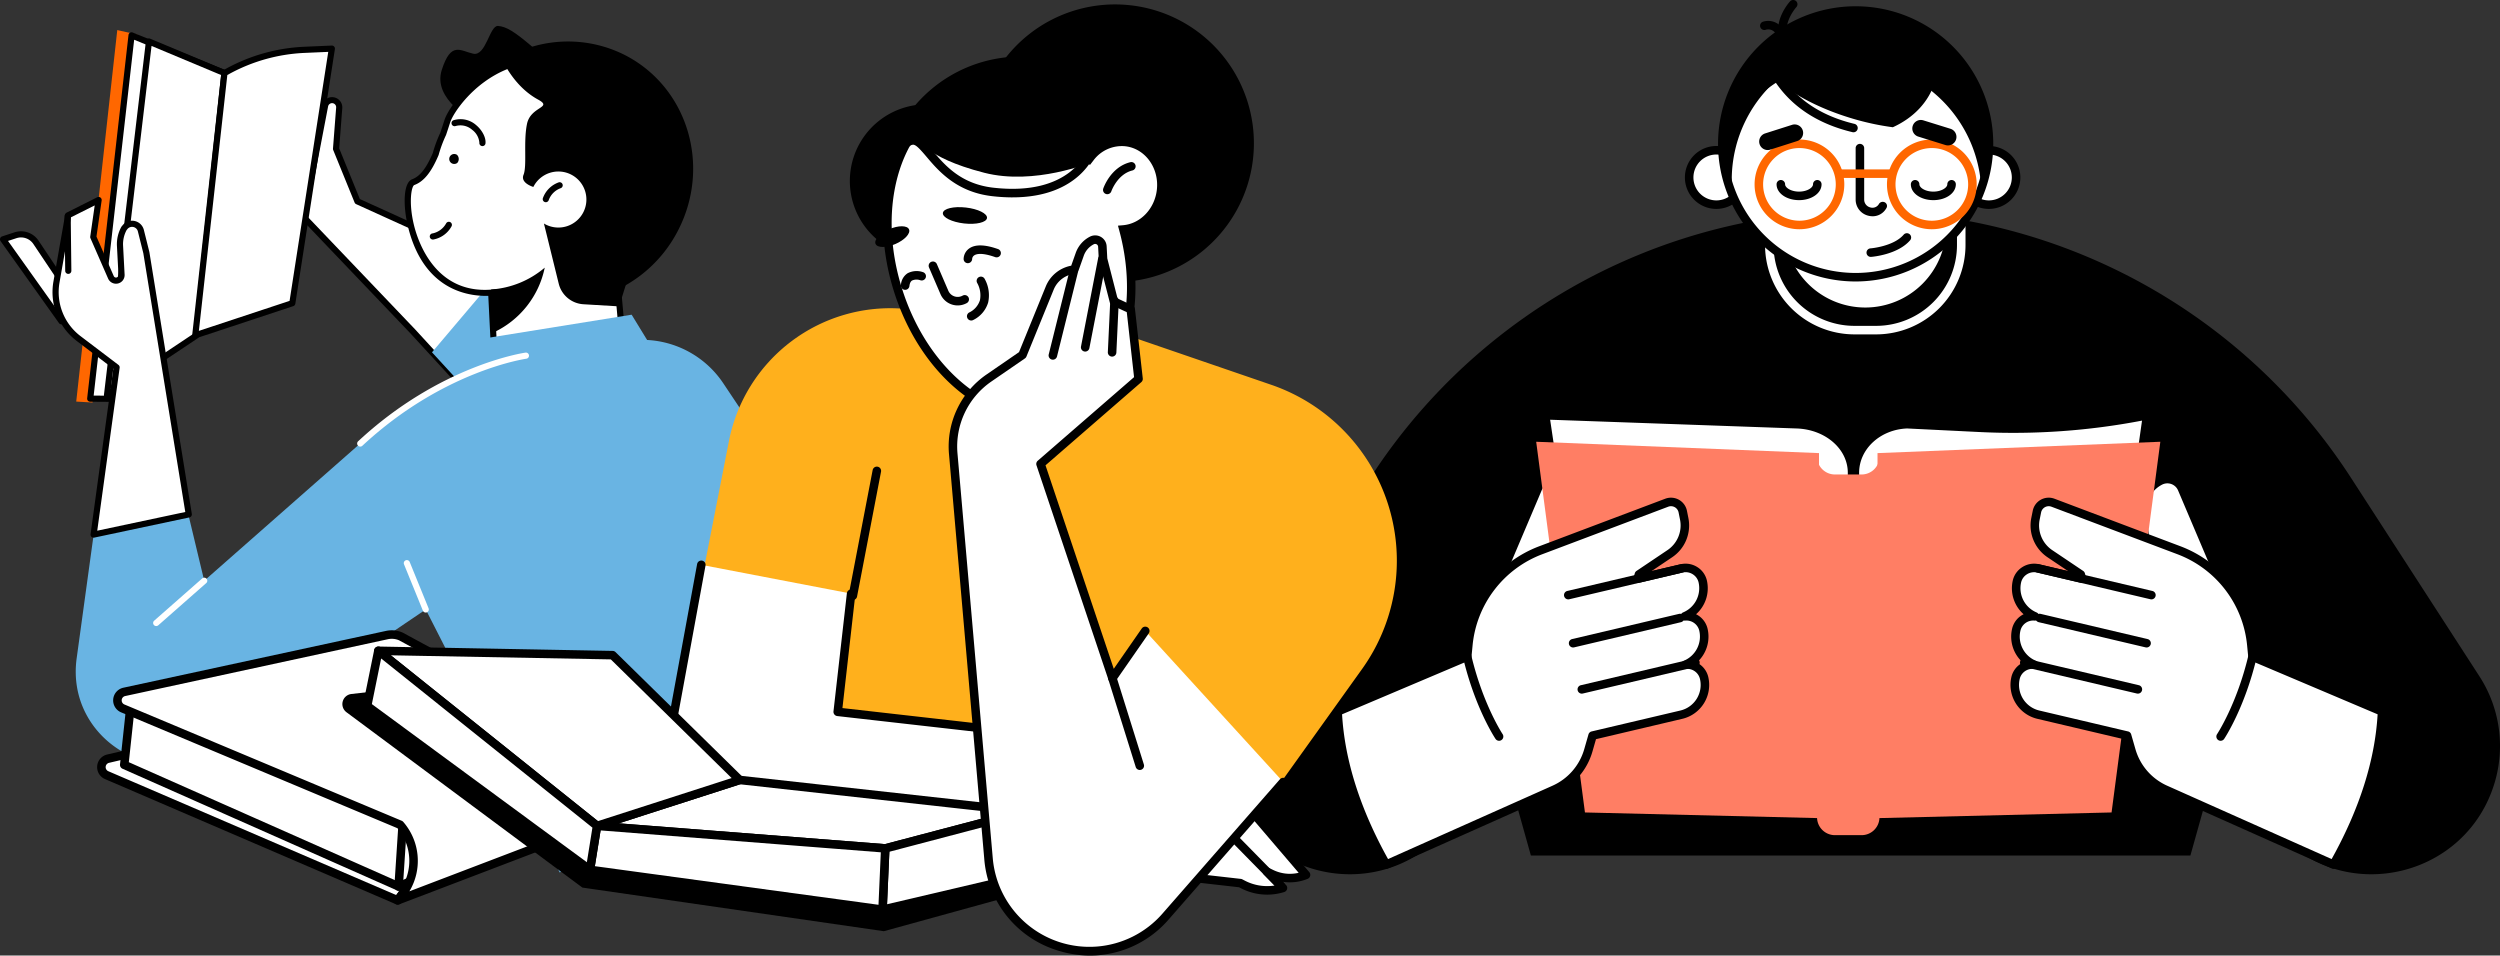 <svg id="Group_95823" data-name="Group 95823" xmlns="http://www.w3.org/2000/svg" xmlns:xlink="http://www.w3.org/1999/xlink" width="732.564" height="280" viewBox="0 0 732.564 280">
  <rect x="0" y="0" width="732.564" height="280" fill="#333333" stroke="none"/>
  <defs>
    <clipPath id="clip-path">
      <rect id="Rectangle_31399" data-name="Rectangle 31399" width="732.564" height="280" fill="none"/>
    </clipPath>
  </defs>
  <g id="Group_95822" data-name="Group 95822" clip-path="url(#clip-path)">
    <path id="Path_86147" data-name="Path 86147" d="M182.138,117.287l-31.978-33.5L156.4,51.192a2.1,2.1,0,0,1,4.149.555l-.925,12.024,6.269,15.386L243.7,114.5l-34.236,32.562Z" transform="translate(-61.154 -20.155)" fill="#fff"/>
    <path id="Path_86148" data-name="Path 86148" d="M208.848,147.343h-.03a.9.9,0,0,1-.634-.292L180.86,117.283l-31.971-33.5a.9.9,0,0,1-.233-.792L154.9,50.4a3,3,0,0,1,5.933.794l-.908,11.812,6.054,14.857,77.479,35.194a.9.9,0,0,1,.249,1.475L209.47,147.095a.907.907,0,0,1-.622.248M150.515,82.877l31.657,33.167.012.013,26.708,29.1,32.6-31.008L164.9,79.357a.9.9,0,0,1-.462-.481L158.172,63.49a.9.9,0,0,1-.064-.409l.926-12.024a1.194,1.194,0,0,0-2.364-.317Z" transform="translate(-60.535 -19.535)"/>
    <path id="Path_86149" data-name="Path 86149" d="M269.521,148.248l-34.98-15.889-20.984,24.778,21.728,23.673Z" transform="translate(-86.973 -53.904)" fill="#69b4e3"/>
    <path id="Path_86150" data-name="Path 86150" d="M283.521,178.085l-39.689-14.558-1.954-39.467,36.639-1.814Z" transform="translate(-98.507 -49.786)" fill="#fff"/>
    <path id="Path_86151" data-name="Path 86151" d="M282.9,178.367a.906.906,0,0,1-.311-.055L242.9,163.755a.9.9,0,0,1-.591-.8l-1.955-39.467a.9.9,0,0,1,.856-.945l36.64-1.814a.9.9,0,0,1,.944.82l5,55.839a.9.9,0,0,1-.9.983m-38.818-16.1,37.792,13.862-4.8-53.558L242.2,124.3Z" transform="translate(-97.886 -49.166)"/>
    <path id="Path_86152" data-name="Path 86152" d="M253.077,29.065S235.9,44.091,231.281,42.4,215.394,34.191,218.1,25.72s5.434-5.609,9.2-4.77,4.808-8.3,7.277-8.132,4.921,1.795,9.386,5.546,9.113,10.7,9.113,10.7" transform="translate(-88.653 -5.219)"/>
    <path id="Path_86153" data-name="Path 86153" d="M253.471,99a35.949,35.949,0,0,0,20.15-17.634,35.218,35.218,0,0,0-14.372-47.257c-27.37-14.844-44.313,7.777-46.094,13.28-.417,1.29-.823,2.537-1.228,3.741a36.573,36.573,0,0,0-2.192,5.922c-1.758,4.144-3.741,7.137-6.568,8.189-4.329,1.611-1.06,35.419,24.2,32.256Z" transform="translate(-82.087 -11.867)" fill="#fff"/>
    <path id="Path_86154" data-name="Path 86154" d="M252.85,99.268a.9.9,0,0,1-.3-1.753A34.963,34.963,0,0,0,272.2,80.321a34.221,34.221,0,0,0-14-46.053c-9.867-5.352-19.291-6.3-28-2.816-10.182,4.073-15.957,12.972-16.8,15.581-.417,1.293-.825,2.543-1.231,3.751a36.726,36.726,0,0,0-2.178,5.872c-2.145,5.078-4.329,7.756-7.123,8.8-.835.309-1.736,5.085-.093,11.786,1.213,4.943,6.527,20.895,23.869,18.729a.913.913,0,0,1,1.006.783.9.9,0,0,1-.783,1.006c-4.764.6-20.7.908-25.845-20.089-1.485-6.061-1.436-12.921,1.217-13.908,2.289-.852,4.156-3.226,6.051-7.7a36.616,36.616,0,0,1,2.207-5.954c.365-1.1.77-2.347,1.186-3.634,1.239-3.83,7.747-12.661,17.848-16.7,9.233-3.693,19.171-2.715,29.534,2.905A36.015,36.015,0,0,1,273.8,81.143a36.767,36.767,0,0,1-20.656,18.075.9.9,0,0,1-.3.05" transform="translate(-81.465 -11.235)"/>
    <path id="Path_86155" data-name="Path 86155" d="M285.085,24.5a36.891,36.891,0,0,0-34.777.747,39.008,39.008,0,0,1,9.8,3.45c21.425,10.995,28.762,39.455,16.387,63.569-.687,1.34-1.427,2.631-2.2,3.885a38.858,38.858,0,0,0,26.388-20.386C310.382,56.849,303.4,33.9,285.085,24.5" transform="translate(-101.94 -8.349)"/>
    <path id="Path_86156" data-name="Path 86156" d="M254.672,45.742c1.088-5.21,7.738-4.681,3.23-7.138-8.525-4.648-11.749-14.616-11.749-14.616,20.523-6.13,42.749,24.179,42.749,24.179l-4.22,41.384-3.022,9.658-10.454-.62a7.936,7.936,0,0,1-7.235-6.025l-4.342-17.639c.161.1.319.2.489.283a8.211,8.211,0,1,0-3.556-11.054c-.012.023-.02.045-.031.068-1.126-.378-3.712-1.493-2.874-3.569,1.06-2.629-.071-9.7,1.017-14.908" transform="translate(-100.248 -9.436)"/>
    <path id="Path_86157" data-name="Path 86157" d="M213.463,114.846a.9.9,0,0,1-.121-1.8,5.9,5.9,0,0,0,3.948-2.916.9.9,0,0,1,1.6.827,7.647,7.647,0,0,1-5.307,3.876.87.87,0,0,1-.124.008" transform="translate(-86.568 -44.655)"/>
    <path id="Path_86158" data-name="Path 86158" d="M269.2,95.94a.89.89,0,0,1-.285-.047.9.9,0,0,1-.571-1.14A7.634,7.634,0,0,1,273,90.116a.9.9,0,0,1,.514,1.73,5.823,5.823,0,0,0-3.458,3.476.9.9,0,0,1-.857.617" transform="translate(-109.265 -36.685)"/>
    <path id="Path_86159" data-name="Path 86159" d="M232.273,66.8a.927.927,0,0,1-.1-.005.9.9,0,0,1-.8-.993,5.246,5.246,0,0,0-2.116-3.782,5.192,5.192,0,0,0-4.886-1.091.9.9,0,0,1-.525-1.725,6.89,6.89,0,0,1,6.56,1.426c1.8,1.494,2.939,3.7,2.759,5.366a.9.9,0,0,1-.9.806" transform="translate(-90.904 -23.986)"/>
    <path id="Path_86160" data-name="Path 86160" d="M224.185,78.792a1.46,1.46,0,1,1-.081-2.369,1.722,1.722,0,0,1,.081,2.369" transform="translate(-90.192 -31.052)"/>
    <path id="Path_86161" data-name="Path 86161" d="M242.794,138.711l.625,12.632A26.914,26.914,0,0,0,258.5,132.317a27.039,27.039,0,0,1-15.711,6.394" transform="translate(-98.88 -53.887)"/>
    <path id="Path_86162" data-name="Path 86162" d="M19.612,130.826l-8.465-12.648a5.237,5.237,0,0,0-5.986-2.064l-3.638,1.193,17.1,24.016Z" transform="translate(-0.62 -47.182)" fill="#fff"/>
    <path id="Path_86163" data-name="Path 86163" d="M18.007,141.608a.9.9,0,0,1-.735-.379L.167,117.213a.9.9,0,0,1,.454-1.38l3.638-1.193a6.157,6.157,0,0,1,7.017,2.42l8.466,12.647a.9.9,0,0,1,.148.587l-.986,10.5a.9.9,0,0,1-.663.787.912.912,0,0,1-.235.031M2.349,117.165l14.987,21.043.728-7.765L9.777,118.062a4.349,4.349,0,0,0-4.955-1.709Z" transform="translate(0 -46.564)"/>
    <path id="Path_86164" data-name="Path 86164" d="M269.359,243.883l-42.177-63.159a28.605,28.605,0,0,0-30.233-11.983l-44.536,10.3a56.075,56.075,0,0,0-23.7,12.368L75.09,238.593l-4.595-19.169L42.632,225.48l-4.92,35.848c-3.211,23.4,22.8,39.552,42.348,26.3L140,247.014l39.293,77.092Z" transform="translate(-15.248 -68.421)" fill="#69b4e3"/>
    <path id="Path_86165" data-name="Path 86165" d="M55.564,16.191,42.454,124l-4.773-.273L49.709,14.862Z" transform="translate(-15.346 -6.053)" fill="#ff6700"/>
    <path id="Path_86166" data-name="Path 86166" d="M83.927,28.54,73.091,106.016,50.152,123.973l-5.548-.04L56.717,17.487Z" transform="translate(-18.165 -7.122)" fill="#fff"/>
    <path id="Path_86167" data-name="Path 86167" d="M49.532,124.256h-.007l-5.547-.04a.9.9,0,0,1-.89-1L55.2,16.766a.9.9,0,0,1,1.236-.734l27.21,11.052a.9.9,0,0,1,.554.961L73.365,105.522a.907.907,0,0,1-.337.586L50.089,124.065a.91.91,0,0,1-.557.191m-4.539-1.837,4.231.031,22.4-17.539,10.688-76.42L56.859,18.152Z" transform="translate(-17.546 -6.502)"/>
    <path id="Path_86168" data-name="Path 86168" d="M87.309,29.778l-8.3,76.938-26.1,17.411L65.2,20.529Z" transform="translate(-21.547 -8.361)" fill="#fff"/>
    <path id="Path_86169" data-name="Path 86169" d="M52.288,124.41a.9.9,0,0,1-.9-1.009L63.682,19.8a.9.9,0,0,1,1.244-.726l22.111,9.249a.9.9,0,0,1,.549.929l-8.3,76.938a.9.9,0,0,1-.4.654l-26.1,17.411a.907.907,0,0,1-.5.152M65.333,21.2,53.415,121.672,77.541,105.58,85.72,29.731Z" transform="translate(-20.927 -7.74)"/>
    <path id="Path_86170" data-name="Path 86170" d="M105.075,31.208l-8.543,76.834,28.437-9.406,11.591-74.6-8.09.354a51.209,51.209,0,0,0-22.3,6.216Z" transform="translate(-39.313 -9.79)" fill="#fff"/>
    <path id="Path_86171" data-name="Path 86171" d="M95.911,108.325a.9.9,0,0,1-.9-1l8.544-76.834a.9.9,0,0,1,.463-.692l1.094-.6a52.414,52.414,0,0,1,22.694-6.325l8.089-.354a.9.9,0,0,1,.931,1.039l-11.59,74.6a.9.9,0,0,1-.607.717L96.2,108.279a.927.927,0,0,1-.284.046m9.388-77.17-8.336,74.97,26.579-8.792L134.879,24.37l-6.989.306a50.586,50.586,0,0,0-21.909,6.106Z" transform="translate(-38.693 -9.171)"/>
    <path id="Path_86172" data-name="Path 86172" d="M47.841,106.812l-.3.361a9.593,9.593,0,0,0-1.184,5.147l.446,8.469a1.625,1.625,0,0,1-3.111.737l-5.168-11.816,1.558-10.832-8.912,4.465L27.746,122.87A17.153,17.153,0,0,0,34.271,139.5l11.085,8.412-6.737,49.013L66.51,191,54.086,114.336l-1.616-6.48a2.656,2.656,0,0,0-4.629-1.043" transform="translate(-11.194 -40.268)" fill="#fff"/>
    <path id="Path_86173" data-name="Path 86173" d="M38,197.2a.9.9,0,0,1-.893-1.025l6.665-48.49L33.105,139.6a17.981,17.981,0,0,1-6.869-17.5l3.429-19.529a.9.9,0,0,1,.485-.65l8.91-4.465a.9.9,0,0,1,1.3.935l-1.52,10.578,5.066,11.58a.723.723,0,0,0,1.383-.328l-.448-8.469a10.489,10.489,0,0,1,1.295-5.631.943.943,0,0,1,.093-.137l.3-.361a3.558,3.558,0,0,1,6.2,1.4l1.615,6.48L66.78,190.234a.9.9,0,0,1-.7,1.027l-27.891,5.924a.915.915,0,0,1-.188.02m-6.634-93.88-3.35,19.081a16.186,16.186,0,0,0,6.181,15.755l11.085,8.412a.9.9,0,0,1,.349.841l-6.562,47.74,25.795-5.478L52.573,113.86l-1.6-6.407a1.755,1.755,0,0,0-3.058-.689h0l-.242.3a8.681,8.681,0,0,0-1.034,4.593l.447,8.468a2.527,2.527,0,0,1-4.838,1.146L37.08,109.451a.907.907,0,0,1-.065-.49l1.31-9.125Zm15.856,2.867h0Z" transform="translate(-10.573 -39.648)"/>
    <path id="Path_86174" data-name="Path 86174" d="M33.627,122.862l-.191-16.034Z" transform="translate(-13.617 -43.506)" fill="#fff"/>
    <path id="Path_86175" data-name="Path 86175" d="M33.007,123.141a.9.9,0,0,1-.9-.891l-.19-16.035a.9.9,0,0,1,.891-.913.879.879,0,0,1,.912.891l.19,16.035a.9.9,0,0,1-.891.913Z" transform="translate(-12.998 -42.883)"/>
    <path id="Path_86176" data-name="Path 86176" d="M206.043,292.256a.9.9,0,0,1-.835-.562l-5.528-13.572a.9.9,0,1,1,1.67-.68l5.528,13.572a.9.9,0,0,1-.494,1.176.913.913,0,0,1-.341.066" transform="translate(-81.294 -112.761)" fill="#fff"/>
    <path id="Path_86177" data-name="Path 86177" d="M76.623,299.75a.9.9,0,0,1-.6-1.58L90.083,285.8a.9.9,0,0,1,1.193,1.354L77.22,299.525a.9.9,0,0,1-.6.225" transform="translate(-30.838 -116.301)" fill="#fff"/>
    <path id="Path_86178" data-name="Path 86178" d="M237.721,183.834l-.621-21.087,44.548-7.174,9.207,15.046Z" transform="translate(-96.561 -63.358)" fill="#69b4e3"/>
    <path id="Path_86179" data-name="Path 86179" d="M177.469,201.857a.9.9,0,0,1-.615-1.562c24.09-22.428,48.793-25.943,49.041-25.977a.9.9,0,0,1,.238,1.789c-.241.032-24.4,3.494-48.048,25.508a.9.9,0,0,1-.615.242" transform="translate(-71.908 -70.99)" fill="#fff"/>
    <path id="Path_86180" data-name="Path 86180" d="M829.155,108.6h0a171.122,171.122,0,0,0-181.733,73.872L609.767,240.67a37.57,37.57,0,0,0-4.5,31.009h0c8.139,27.672,43.136,36.229,63.125,15.434l18.874-19.635,7.2,25.7H887.719l7.2-25.7,18.874,19.635c19.99,20.8,54.986,12.238,63.125-15.434a37.568,37.568,0,0,0-4.5-31.009l-37.655-58.194a171.122,171.122,0,0,0-105.6-73.872" transform="translate(-245.877 -42.484)"/>
    <path id="Path_86181" data-name="Path 86181" d="M1083.282,269.667l-12.723-29.984a4.651,4.651,0,0,0-6.416-2.316,9.985,9.985,0,0,0-5.315,10.215l1.553,11.459Z" transform="translate(-431.178 -96.458)" fill="#fff"/>
    <path id="Path_86182" data-name="Path 86182" d="M1082.424,270.06a1.254,1.254,0,0,1-.526-.116L1059,259.318a1.255,1.255,0,0,1-.713-.966l-1.553-11.46a11.255,11.255,0,0,1,5.98-11.493,5.9,5.9,0,0,1,8.139,2.939l12.723,29.983a1.249,1.249,0,0,1-1.15,1.738m-21.753-12.721,19.334,8.972-11.455-27a3.4,3.4,0,0,0-4.692-1.694,8.754,8.754,0,0,0-4.651,8.936Z" transform="translate(-430.32 -95.601)"/>
    <path id="Path_86183" data-name="Path 86183" d="M1002.589,205.3,987.825,309.554l-70.867,1.6v-89.01c0-7.631,6.785-13.9,15.384-14.225l21.316,1.043a198.863,198.863,0,0,0,47.24-3.336Z" transform="translate(-373.437 -83.608)" fill="#fff"/>
    <path id="Path_86184" data-name="Path 86184" d="M916.1,311.542a1.251,1.251,0,0,1-1.25-1.249V221.281c0-8.33,7.285-15.127,16.586-15.474l21.425,1.044a197.98,197.98,0,0,0,46.943-3.315l1.691-.325a1.259,1.259,0,0,1,1.1.322,1.247,1.247,0,0,1,.376,1.081L988.2,308.871a1.249,1.249,0,0,1-1.209,1.075l-70.867,1.6ZM931.42,208.3c-7.844.3-14.071,6-14.071,12.976v87.733l68.527-1.544L1000.247,206a200.2,200.2,0,0,1-47.509,3.352Z" transform="translate(-372.579 -82.75)"/>
    <path id="Path_86185" data-name="Path 86185" d="M1011.03,218.385,996.742,327.01l-68.583,1.663V221.711Z" transform="translate(-377.999 -88.939)" fill="#ff7e64"/>
    <path id="Path_86186" data-name="Path 86186" d="M738.7,269.667l12.723-29.984a4.651,4.651,0,0,1,6.416-2.316,9.985,9.985,0,0,1,5.315,10.215L761.6,259.041Z" transform="translate(-300.841 -96.458)" fill="#fff"/>
    <path id="Path_86187" data-name="Path 86187" d="M737.843,270.06a1.25,1.25,0,0,1-1.151-1.738l12.723-29.983a5.9,5.9,0,0,1,8.139-2.939,11.257,11.257,0,0,1,5.981,11.493l-1.554,11.459a1.249,1.249,0,0,1-.712.966l-22.9,10.627a1.254,1.254,0,0,1-.526.116m17.01-32.821a3.429,3.429,0,0,0-1.16.205,3.369,3.369,0,0,0-1.976,1.871l-11.455,27,19.335-8.971,1.462-10.781a8.752,8.752,0,0,0-4.649-8.936,3.39,3.39,0,0,0-1.557-.382" transform="translate(-299.983 -95.601)"/>
    <path id="Path_86188" data-name="Path 86188" d="M1065.341,290.136a33.237,33.237,0,0,0-21.349-27.89L1007.2,248.364a3.524,3.524,0,0,0-4.7,2.605l-.417,2.085a9.989,9.989,0,0,0,4.223,10.253l9.049,6.082.36,1.254-12.836-3.025a5.174,5.174,0,0,0-6.244,3.877,8.942,8.942,0,0,0,5.266,10.17,5.074,5.074,0,0,0-5.447,3.875,8.941,8.941,0,0,0,5.24,10.282,5.074,5.074,0,0,0-5.447,3.876,8.958,8.958,0,0,0,6.665,10.774l26.014,6.13,1.241,4.318a18.083,18.083,0,0,0,10.015,11.521l49.208,21.948c6.727-11.865,13.455-27.771,14.237-44.83l-37.96-16.079Z" transform="translate(-405.63 -101.055)" fill="#fff"/>
    <path id="Path_86189" data-name="Path 86189" d="M1088.53,354.78a1.229,1.229,0,0,1-.509-.109l-49.209-21.948a19.291,19.291,0,0,1-10.707-12.318l-1.038-3.613-25.3-5.962a10.221,10.221,0,0,1-7.6-12.277,6.315,6.315,0,0,1,3.363-4.207,10.151,10.151,0,0,1-3.155-9.952,6.321,6.321,0,0,1,3.365-4.208,10.178,10.178,0,0,1-3.187-9.821,6.322,6.322,0,0,1,2.837-4.007,6.418,6.418,0,0,1,4.914-.816l8.475,2-6.031-4.053A11.21,11.21,0,0,1,1000,251.949l.419-2.085a4.772,4.772,0,0,1,6.365-3.529l36.793,13.882a34.267,34.267,0,0,1,22.151,28.939l.252,2.6,37.275,15.789a1.251,1.251,0,0,1,.762,1.209c-.662,14.433-5.507,29.7-14.4,45.39a1.252,1.252,0,0,1-1.088.634m-88.194-58.591a3.837,3.837,0,0,0-3.731,2.937,7.717,7.717,0,0,0,5.734,9.271l26.013,6.13a1.248,1.248,0,0,1,.915.871l1.241,4.316a16.8,16.8,0,0,0,9.322,10.726L1088,351.923c8.167-14.676,12.7-28.935,13.475-42.415l-37.154-15.738a1.249,1.249,0,0,1-.756-1.031l-.324-3.342a31.79,31.79,0,0,0-20.546-26.841L1005.9,248.675a2.274,2.274,0,0,0-3.033,1.681l-.418,2.085a8.718,8.718,0,0,0,3.7,8.971l9.05,6.082a1.254,1.254,0,0,1,.5.692l.36,1.253A1.25,1.25,0,0,1,1014.57,271l-12.836-3.025a3.937,3.937,0,0,0-3.014.5A3.837,3.837,0,0,0,997,270.907a7.69,7.69,0,0,0,4.532,8.745,1.252,1.252,0,0,1,.725,1.46,1.27,1.27,0,0,1-1.334.936,3.853,3.853,0,0,0-4.107,2.919,7.67,7.67,0,0,0,4.509,8.844,1.25,1.25,0,0,1-.608,2.4c-.127-.012-.252-.018-.377-.018" transform="translate(-404.772 -100.196)"/>
    <path id="Path_86190" data-name="Path 86190" d="M1038.8,313.3a1.269,1.269,0,0,1-.288-.034l-31.3-7.376a1.25,1.25,0,1,1,.573-2.433l31.3,7.376a1.25,1.25,0,0,1-.285,2.467" transform="translate(-409.8 -123.57)"/>
    <path id="Path_86191" data-name="Path 86191" d="M1039.847,289.2a1.267,1.267,0,0,1-.288-.034l-33.266-7.839a1.25,1.25,0,1,1,.573-2.433l33.266,7.839a1.25,1.25,0,0,1-.285,2.467" transform="translate(-409.428 -113.566)"/>
    <path id="Path_86192" data-name="Path 86192" d="M1033.155,335.8a1.26,1.26,0,0,1-.287-.034L999.6,327.925a1.25,1.25,0,1,1,.573-2.433l33.266,7.838a1.25,1.25,0,0,1-.285,2.467" transform="translate(-406.702 -132.545)"/>
    <path id="Path_86193" data-name="Path 86193" d="M1097.775,348.028s5.852-8.749,9.337-23.395Z" transform="translate(-447.076 -132.209)" fill="#fff"/>
    <path id="Path_86194" data-name="Path 86194" d="M1096.915,348.419a1.251,1.251,0,0,1-1.038-1.944c.059-.086,5.775-8.764,9.16-22.99a1.25,1.25,0,0,1,2.432.579c-3.5,14.695-9.27,23.436-9.513,23.8a1.248,1.248,0,0,1-1.04.555" transform="translate(-446.218 -131.35)"/>
    <path id="Path_86195" data-name="Path 86195" d="M921.494,111.244h-37.41a9.416,9.416,0,0,1-9.416-9.416V45.046a9.417,9.417,0,0,1,9.416-9.417h37.41a9.416,9.416,0,0,1,9.416,9.417v56.782a9.416,9.416,0,0,1-9.416,9.416" transform="translate(-356.215 -14.51)"/>
    <path id="Path_86196" data-name="Path 86196" d="M905.113,111.636h-6.364a26.22,26.22,0,0,1-26.19-26.19V59.711a26.219,26.219,0,0,1,26.19-26.189h6.364A26.218,26.218,0,0,1,931.3,59.711V85.446a26.219,26.219,0,0,1-26.189,26.19m-6.364-75.615a23.717,23.717,0,0,0-23.69,23.69V85.446a23.717,23.717,0,0,0,23.69,23.69h6.364A23.715,23.715,0,0,0,928.8,85.446V59.711a23.715,23.715,0,0,0-23.688-23.69Z" transform="translate(-355.355 -13.652)" fill="#fff"/>
    <path id="Path_86197" data-name="Path 86197" d="M904.976,107.8h0a24.939,24.939,0,0,1-24.94-24.939V65.677a24.939,24.939,0,1,1,49.879,0V82.857A24.939,24.939,0,0,1,904.976,107.8" transform="translate(-358.401 -16.59)" fill="#fff"/>
    <path id="Path_86198" data-name="Path 86198" d="M904.116,108.188A26.219,26.219,0,0,1,877.927,82V64.818a26.19,26.19,0,0,1,52.38,0V82a26.22,26.22,0,0,1-26.19,26.189m0-67.059a23.715,23.715,0,0,0-23.688,23.69V82a23.689,23.689,0,1,0,47.377,0V64.818a23.716,23.716,0,0,0-23.69-23.69" transform="translate(-357.542 -15.732)"/>
    <path id="Path_86199" data-name="Path 86199" d="M850.989,82.249a7.971,7.971,0,1,1-7.971-7.971,7.971,7.971,0,0,1,7.971,7.971" transform="translate(-340.079 -30.25)" fill="#fff"/>
    <path id="Path_86200" data-name="Path 86200" d="M842.158,90.611a9.221,9.221,0,1,1,9.222-9.221,9.232,9.232,0,0,1-9.222,9.221m0-15.942a6.721,6.721,0,1,0,6.721,6.721,6.728,6.728,0,0,0-6.721-6.721" transform="translate(-339.219 -29.391)"/>
    <path id="Path_86201" data-name="Path 86201" d="M985.712,82.249a7.972,7.972,0,1,1-7.971-7.971,7.971,7.971,0,0,1,7.971,7.971" transform="translate(-394.945 -30.25)" fill="#fff"/>
    <path id="Path_86202" data-name="Path 86202" d="M976.881,90.611A9.221,9.221,0,1,1,986.1,81.39a9.231,9.231,0,0,1-9.222,9.221m0-15.942A6.721,6.721,0,1,0,983.6,81.39a6.727,6.727,0,0,0-6.721-6.721" transform="translate(-394.086 -29.391)"/>
    <path id="Path_86203" data-name="Path 86203" d="M929.577,44.28A39.072,39.072,0,1,1,890.5,5.208,39.072,39.072,0,0,1,929.577,44.28" transform="translate(-346.752 -2.121)" fill="#fff"/>
    <path id="Path_86204" data-name="Path 86204" d="M889.645,83.742A40.322,40.322,0,1,1,929.967,43.42a40.368,40.368,0,0,1-40.322,40.322m0-78.144A37.822,37.822,0,1,0,927.466,43.42,37.864,37.864,0,0,0,889.645,5.6" transform="translate(-345.893 -1.262)"/>
    <path id="Path_86205" data-name="Path 86205" d="M888.288,20.172A39.071,39.071,0,0,1,927.314,57.4,39.074,39.074,0,1,0,851.433,44.28c0,.619.018,1.234.047,1.847a39.082,39.082,0,0,1,36.808-25.955" transform="translate(-346.752 -2.121)"/>
    <path id="Path_86206" data-name="Path 86206" d="M854.2,54.81a39.078,39.078,0,0,1,75.089-15.168,39.07,39.07,0,1,0-74.805,19.806,39.536,39.536,0,0,1-.283-4.638" transform="translate(-346.752 -2.121)"/>
    <path id="Path_86207" data-name="Path 86207" d="M880.531,95.265a13.144,13.144,0,1,1,13.145-13.143,13.159,13.159,0,0,1-13.145,13.143m0-23.788a10.644,10.644,0,1,0,10.645,10.644,10.655,10.655,0,0,0-10.645-10.644" transform="translate(-353.249 -28.091)" fill="#ff6700"/>
    <path id="Path_86208" data-name="Path 86208" d="M945.98,95.265a13.144,13.144,0,1,1,13.143-13.143A13.159,13.159,0,0,1,945.98,95.265m0-23.788a10.644,10.644,0,1,0,10.643,10.644A10.656,10.656,0,0,0,945.98,71.477" transform="translate(-379.904 -28.091)" fill="#ff6700"/>
    <path id="Path_86209" data-name="Path 86209" d="M884.848,94.889c-3.7,0-6.593-2.041-6.593-4.647a1.25,1.25,0,0,1,2.5,0c0,1.014,1.75,2.148,4.092,2.148s4.091-1.134,4.091-2.148a1.25,1.25,0,0,1,2.5,0c0,2.606-2.9,4.647-6.592,4.647" transform="translate(-357.675 -36.243)"/>
    <path id="Path_86210" data-name="Path 86210" d="M872.866,68.91l7.92-2.524a2.494,2.494,0,0,0-1.514-4.753l-7.921,2.525a2.494,2.494,0,0,0,1.515,4.752" transform="translate(-354.156 -25.052)"/>
    <path id="Path_86211" data-name="Path 86211" d="M951.233,94.889c-3.7,0-6.592-2.041-6.592-4.647a1.25,1.25,0,0,1,2.5,0c0,1.014,1.75,2.148,4.091,2.148s4.091-1.134,4.091-2.148a1.25,1.25,0,0,1,2.5,0c0,2.606-2.9,4.647-6.592,4.647" transform="translate(-384.712 -36.243)"/>
    <path id="Path_86212" data-name="Path 86212" d="M947.065,64.158,955,66.629a2.494,2.494,0,1,0,1.482-4.762L948.548,59.4a2.494,2.494,0,0,0-1.483,4.762" transform="translate(-384.985 -24.143)"/>
    <path id="Path_86213" data-name="Path 86213" d="M922.314,92.335a5.074,5.074,0,0,1-1.346-.185,4.852,4.852,0,0,1-3.618-4.708V72.375a1.25,1.25,0,0,1,2.5,0V87.442a2.354,2.354,0,0,0,1.782,2.3,2.169,2.169,0,0,0,2.529-.987,1.307,1.307,0,0,1,1.729-.5,1.2,1.2,0,0,1,.506,1.631c-.008.015-.084.145-.093.159a4.589,4.589,0,0,1-3.989,2.293" transform="translate(-373.597 -28.966)"/>
    <path id="Path_86214" data-name="Path 86214" d="M924.056,122.232a1.25,1.25,0,0,1-.1-2.5c.067,0,6.734-.568,9.677-4a1.25,1.25,0,0,1,1.9,1.627c-3.62,4.223-11.068,4.842-11.383,4.867l-.1,0" transform="translate(-375.82 -46.956)"/>
    <path id="Path_86215" data-name="Path 86215" d="M909.488,85.856h0Z" transform="translate(-370.395 -34.965)" fill="#fff"/>
    <path id="Path_86216" data-name="Path 86216" d="M923.87,86.248H908.629a1.25,1.25,0,1,1,0-2.5H923.87a1.25,1.25,0,1,1,0,2.5" transform="translate(-369.536 -34.107)" fill="#ff6700"/>
    <path id="Path_86217" data-name="Path 86217" d="M763.859,205.3l15.5,104.258,74.426,1.6v-89.01c0-7.631-7.125-13.9-16.156-14.225Z" transform="translate(-311.087 -83.608)" fill="#fff"/>
    <path id="Path_86218" data-name="Path 86218" d="M852.931,311.541H852.9l-74.425-1.6a1.25,1.25,0,0,1-1.209-1.066L761.764,204.621a1.248,1.248,0,0,1,1.28-1.433l73.775,2.618c9.736.346,17.363,7.143,17.363,15.474v89.011a1.25,1.25,0,0,1-1.25,1.249m-73.344-4.073,72.094,1.546V221.28c0-6.978-6.566-12.678-14.95-12.976l-72.274-2.565Z" transform="translate(-310.228 -82.75)"/>
    <path id="Path_86219" data-name="Path 86219" d="M759.422,218.385,773.711,327.01l68.583,1.663V221.711Z" transform="translate(-309.28 -88.939)" fill="#ff7e64"/>
    <path id="Path_86220" data-name="Path 86220" d="M699.563,290.136a33.237,33.237,0,0,1,21.349-27.89l36.793-13.882a3.524,3.524,0,0,1,4.7,2.605l.417,2.085a9.991,9.991,0,0,1-4.223,10.253l-9.049,6.082-.36,1.254,12.836-3.025a5.173,5.173,0,0,1,6.243,3.877A8.941,8.941,0,0,1,763,281.664a5.074,5.074,0,0,1,5.447,3.875,8.941,8.941,0,0,1-5.24,10.282,5.074,5.074,0,0,1,5.447,3.876,8.958,8.958,0,0,1-6.665,10.774L735.98,316.6l-1.241,4.318a18.083,18.083,0,0,1-10.015,11.521l-49.208,21.948c-6.727-11.865-13.455-27.771-14.237-44.83l37.96-16.079Z" transform="translate(-269.311 -101.055)" fill="#fff"/>
    <path id="Path_86221" data-name="Path 86221" d="M674.658,354.78a1.251,1.251,0,0,1-1.088-.634c-8.892-15.686-13.736-30.957-14.4-45.39a1.25,1.25,0,0,1,.762-1.209l37.275-15.789.252-2.6a34.265,34.265,0,0,1,22.151-28.939l36.793-13.881a4.773,4.773,0,0,1,6.365,3.528l.417,2.085a11.208,11.208,0,0,1-4.75,11.536l-6.032,4.053,8.475-2a6.412,6.412,0,0,1,4.915.816,6.319,6.319,0,0,1,2.835,4.006,10.175,10.175,0,0,1-3.187,9.822,6.321,6.321,0,0,1,3.367,4.208,10.153,10.153,0,0,1-3.155,9.952,6.318,6.318,0,0,1,3.361,4.207,10.209,10.209,0,0,1-7.595,12.277l-25.3,5.962-1.037,3.613a19.291,19.291,0,0,1-10.708,12.318l-49.208,21.948a1.229,1.229,0,0,1-.509.109m-12.944-45.271c.778,13.48,5.308,27.739,13.475,42.415l48.167-21.483a16.8,16.8,0,0,0,9.323-10.725l1.24-4.317a1.249,1.249,0,0,1,.915-.871l26.014-6.13a7.7,7.7,0,0,0,5.733-9.271,3.848,3.848,0,0,0-4.107-2.919,1.25,1.25,0,0,1-.608-2.4,7.673,7.673,0,0,0,4.509-8.844,3.87,3.87,0,0,0-4.108-2.919,1.25,1.25,0,0,1-.609-2.4,7.687,7.687,0,0,0,4.532-8.746,3.833,3.833,0,0,0-1.723-2.431,3.928,3.928,0,0,0-3.013-.5L748.618,271a1.25,1.25,0,0,1-1.488-1.562l.36-1.253a1.254,1.254,0,0,1,.5-.692l9.049-6.082a8.718,8.718,0,0,0,3.7-8.971l-.417-2.085a2.274,2.274,0,0,0-3.034-1.68l-36.793,13.881A31.791,31.791,0,0,0,699.948,289.4l-.324,3.342a1.25,1.25,0,0,1-.756,1.031Zm36.667-16.889h0Z" transform="translate(-268.452 -100.196)"/>
    <path id="Path_86222" data-name="Path 86222" d="M776.821,313.3a1.25,1.25,0,0,1-.285-2.467l31.3-7.376a1.25,1.25,0,1,1,.573,2.433l-31.3,7.376a1.257,1.257,0,0,1-.287.034" transform="translate(-315.857 -123.57)"/>
    <path id="Path_86223" data-name="Path 86223" d="M774.426,289.2a1.25,1.25,0,0,1-.285-2.467l33.266-7.839a1.25,1.25,0,1,1,.573,2.433l-33.266,7.839a1.266,1.266,0,0,1-.287.034" transform="translate(-314.882 -113.566)"/>
    <path id="Path_86224" data-name="Path 86224" d="M781.119,335.8a1.25,1.25,0,0,1-.285-2.467l33.266-7.838a1.25,1.25,0,1,1,.573,2.433l-33.266,7.838a1.264,1.264,0,0,1-.287.034" transform="translate(-317.607 -132.545)"/>
    <path id="Path_86225" data-name="Path 86225" d="M734.657,348.028s-5.852-8.749-9.337-23.395Z" transform="translate(-295.392 -132.209)" fill="#fff"/>
    <path id="Path_86226" data-name="Path 86226" d="M733.8,348.418a1.248,1.248,0,0,1-1.04-.555c-.244-.365-6.016-9.106-9.513-23.8a1.25,1.25,0,0,1,2.432-.579c3.385,14.226,9.1,22.9,9.16,22.99a1.25,1.25,0,0,1-1.038,1.944" transform="translate(-294.533 -131.35)"/>
    <path id="Path_86227" data-name="Path 86227" d="M911.244,231.018h-7.662a5.235,5.235,0,0,1-5.313-5.153v105.69a5.234,5.234,0,0,0,5.313,5.152h7.662a5.234,5.234,0,0,0,5.313-5.152V225.865a5.235,5.235,0,0,1-5.313,5.153" transform="translate(-365.826 -91.985)" fill="#ff7e64"/>
    <path id="Path_86228" data-name="Path 86228" d="M904.295,17.823A67.577,67.577,0,0,1,922.4,26a19.477,19.477,0,0,1-.729,3.863c-1.8,6.056-6.356,10.708-12.385,13.45a76.3,76.3,0,0,1-11.8-2.536c-16.507-4.9-28.365-14.008-26.483-20.346s16.787-7.5,33.294-2.606" transform="translate(-354.641 -6.025)"/>
    <path id="Path_86229" data-name="Path 86229" d="M881.008,13.071a1.249,1.249,0,0,1-1.121-.7c-2.879-5.816,2.4-11.72,2.629-11.968a1.25,1.25,0,0,1,1.85,1.682c-.044.049-4.356,4.9-2.239,9.177a1.249,1.249,0,0,1-.566,1.674,1.235,1.235,0,0,1-.552.13" transform="translate(-357.991 0)"/>
    <path id="Path_86230" data-name="Path 86230" d="M875.864,14.865a1.248,1.248,0,0,1-1.062-.587,2.537,2.537,0,0,0-3.032-1.353,1.259,1.259,0,0,1-1.593-.752,1.242,1.242,0,0,1,.724-1.592,5.059,5.059,0,0,1,6.021,2.37,1.25,1.25,0,0,1-1.059,1.913" transform="translate(-354.355 -4.203)"/>
    <path id="Path_86231" data-name="Path 86231" d="M900.19,53.623a1.274,1.274,0,0,1-.293-.034c-10.258-2.456-17.966-7.56-22.911-15.169a1.25,1.25,0,0,1,2.1-1.362c4.584,7.054,11.783,11.8,21.4,14.1a1.251,1.251,0,0,1-.29,2.466" transform="translate(-357.077 -14.86)"/>
    <path id="Path_86232" data-name="Path 86232" d="M563.707,47.453a40.683,40.683,0,1,1-35.838-45.01,40.683,40.683,0,0,1,35.838,45.01" transform="translate(-196.54 -0.888)"/>
    <path id="Path_86233" data-name="Path 86233" d="M517.117,73.22a40.683,40.683,0,1,1-35.838-45.01,40.683,40.683,0,0,1,35.838,45.01" transform="translate(-177.566 -11.382)"/>
    <path id="Path_86234" data-name="Path 86234" d="M464.887,76.558a22.452,22.452,0,1,1-19.778-24.839,22.452,22.452,0,0,1,19.778,24.839" transform="translate(-171.098 -21.004)"/>
    <path id="Path_86235" data-name="Path 86235" d="M468.175,318.165l-83.644-9.489a50.468,50.468,0,0,1-43.839-59.845l11.264-57.523a48.2,48.2,0,0,1,51.366-38.768l56.639,4.791,50.9,17.473a54.507,54.507,0,0,1,26.624,83.283L503.549,305.5Z" transform="translate(-138.361 -62.052)" fill="#ffb01c"/>
    <path id="Path_86236" data-name="Path 86236" d="M384.737,287.66,380.808,322.3l106.761,12.111,30.465,35.666a12.426,12.426,0,0,1-10.136-.3l-1.332-.644,4.706,4.776a15.533,15.533,0,0,1-11.784-1.049l-.709-.369L357.5,356.469a28.4,28.4,0,0,1-24.732-33.346l8.058-43.894Z" transform="translate(-135.331 -113.718)" fill="#fff"/>
    <path id="Path_86237" data-name="Path 86237" d="M505.772,375.012a16.709,16.709,0,0,1-7.724-1.9l-.5-.262-141.044-16a29.649,29.649,0,0,1-25.82-34.814l8.058-43.894a1.25,1.25,0,0,1,2.459.452l-8.058,43.894a27.151,27.151,0,0,0,23.644,31.879l141.275,16.026a1.251,1.251,0,0,1,.436.132l.709.369a14.184,14.184,0,0,0,8.753,1.449l-3.143-3.189a1.251,1.251,0,0,1,1.434-2l1.333.643a11.2,11.2,0,0,0,7.425.812l-28.928-33.868L379.8,322.683a1.253,1.253,0,0,1-1.1-1.383l3.93-34.64a1.251,1.251,0,0,1,2.485.282l-3.79,33.4,105.52,11.97a1.25,1.25,0,0,1,.81.43l30.465,35.667a1.252,1.252,0,0,1-.474,1.967,13.685,13.685,0,0,1-7.262.875l.913.925a1.252,1.252,0,0,1-.519,2.071,16.828,16.828,0,0,1-5.009.766" transform="translate(-134.468 -112.858)"/>
    <path id="Path_86238" data-name="Path 86238" d="M136.954,408.725l-85.283-36.69a2.551,2.551,0,0,1,.423-4.827l48.49-11.417,60.884,17.769Z" transform="translate(-20.415 -144.898)" fill="#fff"/>
    <path id="Path_86239" data-name="Path 86239" d="M136.095,409.115a1.24,1.24,0,0,1-.494-.1l-85.283-36.69a3.8,3.8,0,0,1,.63-7.191l48.491-11.418a1.24,1.24,0,0,1,.637.017l60.884,17.77a1.251,1.251,0,0,1,.675,1.915L137.12,408.58a1.251,1.251,0,0,1-1.025.535m-36.4-52.891L51.52,367.566a1.3,1.3,0,0,0-.215,2.462l84.347,36.287,22.936-32.9Z" transform="translate(-19.555 -144.039)"/>
    <path id="Path_86240" data-name="Path 86240" d="M61.424,365.558l1.96-18.256L144.163,377.1l-.724,3.272,14.678,13.727-16.3,7.1Z" transform="translate(-25.016 -141.441)" fill="#fff"/>
    <path id="Path_86241" data-name="Path 86241" d="M140.963,401.59a1.233,1.233,0,0,1-.506-.107l-80.4-35.642a1.249,1.249,0,0,1-.736-1.276l1.96-18.255a1.249,1.249,0,0,1,1.675-1.039l80.779,29.794a1.249,1.249,0,0,1,.787,1.443l-.57,2.575,14.156,13.24a1.25,1.25,0,0,1-.354,2.059l-16.295,7.105a1.244,1.244,0,0,1-.5.1M61.906,363.925l79.061,35.049,14.048-6.125-13.288-12.428a1.249,1.249,0,0,1-.366-1.183l.488-2.206L63.6,348.17Z" transform="translate(-24.157 -140.582)"/>
    <path id="Path_86242" data-name="Path 86242" d="M198.19,409.064l-1.131,17.289Z" transform="translate(-80.254 -166.594)" fill="#fff"/>
    <path id="Path_86243" data-name="Path 86243" d="M196.2,426.744c-.028,0-.055,0-.082,0a1.25,1.25,0,0,1-1.167-1.329l1.13-17.289a1.25,1.25,0,0,1,2.5.164l-1.13,17.288a1.251,1.251,0,0,1-1.247,1.169" transform="translate(-79.395 -165.735)"/>
    <path id="Path_86244" data-name="Path 86244" d="M60.062,330.493l76.956-16.644a6.681,6.681,0,0,1,4.153.437l59.406,32.222a24.424,24.424,0,0,1-3.572,23.153l-.262.342-56.563,21.579,1.5-2.011a16.044,16.044,0,0,0-.812-20.159L59.615,335.339a2.551,2.551,0,0,1,.448-4.846" transform="translate(-23.641 -127.756)" fill="#fff"/>
    <path id="Path_86245" data-name="Path 86245" d="M139.321,391.971a1.25,1.25,0,0,1-1-2l1.495-2.01a14.873,14.873,0,0,0-.564-18.373L58.273,335.631a3.8,3.8,0,0,1,.666-7.22l.264,1.222-.264-1.222,76.956-16.644a7.874,7.874,0,0,1,4.93.519l59.491,32.264a1.255,1.255,0,0,1,.579.673,25.566,25.566,0,0,1-3.757,24.338l-.26.34a1.25,1.25,0,0,1-.547.41l-56.563,21.579a1.269,1.269,0,0,1-.446.082M59.466,330.855a1.3,1.3,0,0,0-.226,2.471L140.489,367.4a1.248,1.248,0,0,1,.456.328,17.4,17.4,0,0,1,1.8,20.349L195.107,368.1l.045-.059a23.069,23.069,0,0,0,3.546-21.526l-58.983-31.993a5.38,5.38,0,0,0-3.293-.314Z" transform="translate(-22.782 -126.895)"/>
    <path id="Path_86246" data-name="Path 86246" d="M170.451,342.635l69.132,51.382L327.918,406.8l44.044-12.143a2.974,2.974,0,0,0,.036-5.724l-92.54-26.759-34.285-33.313-73.287,8.431a2.974,2.974,0,0,0-1.434,5.341" transform="translate(-68.927 -133.932)"/>
    <path id="Path_86247" data-name="Path 86247" d="M295.151,399.029l41.79-13.456,83.685,9.258-41.016,10.8Z" transform="translate(-120.202 -157.027)" fill="#fff"/>
    <path id="Path_86248" data-name="Path 86248" d="M378.752,406.023c-.032,0-.065,0-.1,0l-84.459-6.6a1.25,1.25,0,0,1-.286-2.436L335.7,383.525a1.305,1.305,0,0,1,.521-.053l83.686,9.258a1.25,1.25,0,0,1,.181,2.451l-41.017,10.8a1.249,1.249,0,0,1-.318.042m-78.045-8.6,77.932,6.091,34.311-9.034-76.738-8.49Z" transform="translate(-119.344 -156.169)"/>
    <path id="Path_86249" data-name="Path 86249" d="M476.76,420.442l1.351-19.251-41.016,10.8-.794,17.95Z" transform="translate(-177.686 -163.388)" fill="#fff"/>
    <path id="Path_86250" data-name="Path 86250" d="M435.441,430.332a1.252,1.252,0,0,1-1.249-1.305l.794-17.949a1.248,1.248,0,0,1,.93-1.153l41.017-10.8a1.248,1.248,0,0,1,1.565,1.3l-1.351,19.25a1.248,1.248,0,0,1-.96,1.13l-40.459,9.5a1.272,1.272,0,0,1-.286.033m2-18.225-.681,15.381,37.956-8.91,1.165-16.591Zm38.458,7.477h0Z" transform="translate(-176.827 -162.529)"/>
    <path id="Path_86251" data-name="Path 86251" d="M291.665,421.153l2.067-12.879,84.459,6.6-.795,17.95Z" transform="translate(-118.782 -166.273)" fill="#fff"/>
    <path id="Path_86252" data-name="Path 86252" d="M376.537,433.218a1.268,1.268,0,0,1-.17-.011l-85.733-11.672a1.251,1.251,0,0,1-1.065-1.436l2.067-12.879a1.278,1.278,0,0,1,1.332-1.049l84.459,6.6a1.251,1.251,0,0,1,1.152,1.3l-.794,17.949a1.25,1.25,0,0,1-1.249,1.194m-84.3-13.988,83.108,11.315.679-15.375-82.106-6.417Z" transform="translate(-117.923 -165.415)"/>
    <path id="Path_86253" data-name="Path 86253" d="M255.678,323l37.238,36.568-41.79,13.456-64.076-51.3Z" transform="translate(-76.178 -131.023)" fill="#fff"/>
    <path id="Path_86254" data-name="Path 86254" d="M250.268,373.417a1.252,1.252,0,0,1-.782-.274l-64.076-51.3a1.25,1.25,0,0,1,.782-2.225h.023l68.627,1.279a1.251,1.251,0,0,1,.854.359l37.239,36.568a1.251,1.251,0,0,1-.493,2.081l-41.791,13.457a1.265,1.265,0,0,1-.384.06m-60.43-51.236,60.686,48.59,39.184-12.617L254.3,323.383Z" transform="translate(-75.319 -130.165)"/>
    <path id="Path_86255" data-name="Path 86255" d="M181.5,337.88l3.289-16.159,64.076,51.3L246.8,385.9Z" transform="translate(-73.919 -131.023)" fill="#fff"/>
    <path id="Path_86256" data-name="Path 86256" d="M245.941,386.295a1.247,1.247,0,0,1-.74-.243l-65.3-48.023a1.248,1.248,0,0,1-.485-1.255l3.288-16.159a1.25,1.25,0,0,1,2.006-.727l64.076,51.3a1.252,1.252,0,0,1,.453,1.173l-2.067,12.878a1.248,1.248,0,0,1-1.234,1.052m-63.913-49.806,63,46.336,1.628-10.137-61.91-49.569Z" transform="translate(-73.06 -130.165)"/>
    <path id="Path_86257" data-name="Path 86257" d="M459.839,47.641c13.187-4.178,28.043,3.292,38.218,17.575a11.641,11.641,0,0,1,10.5-4.663c6.509.739,11.135,7.068,10.333,14.138-.711,6.265-5.447,11-11.045,11.484,6.62,24.452-1.494,48.066-18.834,53.559-18.005,5.7-39.132-10.288-47.189-35.719s.008-50.671,18.014-56.375" transform="translate(-178.664 -18.932)" fill="#fff"/>
    <path id="Path_86258" data-name="Path 86258" d="M480.588,141.3c-6.827,0-13.893-2.584-20.519-7.6-9.118-6.9-16.328-17.611-20.3-30.155S435.522,78.095,439,67.2c3.529-11.045,10.489-18.716,19.594-21.6,12.875-4.082,27.928,2.485,38.679,16.765a12.711,12.711,0,0,1,10.56-3.9c7.183.815,12.313,7.777,11.435,15.52A14.051,14.051,0,0,1,508.542,86.36c6.165,24.733-2.481,48.164-20.018,53.719a26.22,26.22,0,0,1-7.937,1.222M459.35,47.984h0c-8.31,2.633-14.691,9.728-17.967,19.978-3.324,10.4-3.051,22.772.769,34.827s10.717,22.324,19.427,28.916c8.58,6.493,17.879,8.624,26.193,5.988,16.575-5.251,24.485-28.109,18.006-52.04l-.39-1.443,1.488-.129c5.11-.443,9.278-4.809,9.911-10.381.723-6.373-3.418-12.095-9.233-12.755a10.359,10.359,0,0,0-9.372,4.184l-1.03,1.334-.977-1.372c-10.159-14.26-24.612-20.981-36.824-17.108" transform="translate(-177.799 -18.085)"/>
    <path id="Path_86259" data-name="Path 86259" d="M546.536,89.529a1.251,1.251,0,0,1-1.185-1.647c.088-.258,2.2-6.343,7.97-7.741a1.25,1.25,0,0,1,.589,2.429c-4.417,1.07-6.172,6.063-6.19,6.112a1.254,1.254,0,0,1-1.184.847" transform="translate(-222.071 -32.623)"/>
    <path id="Path_86260" data-name="Path 86260" d="M467.588,142.149a5.484,5.484,0,0,1-5.041-3.319l-3.358-7.807a1.25,1.25,0,0,1,2.3-.988l3.358,7.807a2.988,2.988,0,0,0,4.2,1.431,1.25,1.25,0,0,1,1.215,2.185,5.5,5.5,0,0,1-2.669.691" transform="translate(-186.966 -52.65)"/>
    <path id="Path_86261" data-name="Path 86261" d="M477.617,126.529h-.008a1.235,1.235,0,0,1-1.241-1.214,3.878,3.878,0,0,1,1.623-3.088c1.753-1.261,4.605-1.2,8.473.171a1.25,1.25,0,0,1-.836,2.356c-3.955-1.405-5.549-.926-6.149-.517a1.392,1.392,0,0,0-.611,1.063,1.264,1.264,0,0,1-1.251,1.23" transform="translate(-194.004 -49.409)"/>
    <path id="Path_86262" data-name="Path 86262" d="M446.613,139.495q-.07,0-.142-.007a1.252,1.252,0,0,1-1.1-1.383,4.424,4.424,0,0,1,1.947-3.465,5.713,5.713,0,0,1,4.548-.318,1.25,1.25,0,0,1-.82,2.362,3.257,3.257,0,0,0-2.4.077c-.159.1-.648.411-.785,1.626a1.251,1.251,0,0,1-1.241,1.108" transform="translate(-181.377 -54.566)"/>
    <path id="Path_86263" data-name="Path 86263" d="M479.266,149.594a1.25,1.25,0,0,1-.6-2.345,6.008,6.008,0,0,0,3.153-3.591,7.413,7.413,0,0,0-.8-5.056,1.25,1.25,0,0,1,2.145-1.283,9.867,9.867,0,0,1,1.072,6.972,8.387,8.387,0,0,1-4.365,5.147,1.243,1.243,0,0,1-.6.156" transform="translate(-194.675 -55.677)"/>
    <path id="Path_86264" data-name="Path 86264" d="M501.254,64.177s-16.405,6.8-31.148,3.016c-18.62-4.78-17.291-10.087-21.381-8.247-7.827,3.522,3.339-16.6,16.118-18.062s31.646,4.708,36.411,23.293" transform="translate(-181.688 -16.566)"/>
    <path id="Path_86265" data-name="Path 86265" d="M478.525,85.23a52.308,52.308,0,0,1-5.9-.349C462.092,83.687,456.8,77.437,453.3,73.3c-2.983-3.522-3.7-3.992-4.824-3.147a1.25,1.25,0,0,1-1.507-2c3.213-2.419,5.651.471,8.238,3.527,3.441,4.064,8.153,9.63,17.7,10.713,22.6,2.561,27.375-10.6,27.568-11.163a1.25,1.25,0,0,1,2.37.794c-.2.586-4.644,13.2-24.317,13.2" transform="translate(-181.829 -27.391)"/>
    <path id="Path_86266" data-name="Path 86266" d="M466.111,104.111c-.146,1.29,2.63,2.663,6.2,3.069s6.585-.312,6.731-1.6-2.631-2.663-6.2-3.069-6.585.312-6.731,1.6" transform="translate(-189.825 -41.702)"/>
    <path id="Path_86267" data-name="Path 86267" d="M432.777,117.026c.518,1.19,3.133,1.2,5.84.021s4.481-3.1,3.963-4.288-3.133-1.2-5.84-.021-4.481,3.1-3.963,4.288" transform="translate(-176.215 -45.556)"/>
    <path id="Path_86268" data-name="Path 86268" d="M567.864,277.391,533.4,316.806c-17.208,19.68-49.614,9.093-51.883-16.951L471.174,181.18a24.325,24.325,0,0,1,10.442-22.15l9.852-6.78,7.978-19.585a8.808,8.808,0,0,1,7.227-5.436l1.571-4.446a7.331,7.331,0,0,1,3.558-4.075,2.116,2.116,0,0,1,3.08,1.771l.192,3.676,3.19,12.44,4.918,2.284,2.289,20.391L496.759,184.2l21.062,62.784,9.625-13.863Z" transform="translate(-191.851 -48.248)" fill="#fff"/>
    <path id="Path_86269" data-name="Path 86269" d="M510.425,327.39a31.585,31.585,0,0,1-9.816-1.583,30.48,30.48,0,0,1-21.2-26.7L469.069,180.429a25.618,25.618,0,0,1,10.98-23.288l9.544-6.568,7.835-19.239a10.039,10.039,0,0,1,7.457-6.091l1.32-3.735a8.547,8.547,0,0,1,4.165-4.77,3.365,3.365,0,0,1,4.9,2.817l.185,3.552,3.013,11.746,4.38,2.034a1.25,1.25,0,0,1,.717,1l2.288,20.391a1.25,1.25,0,0,1-.424,1.083l-28.078,24.378,20,59.631,8.205-11.818a1.25,1.25,0,0,1,2.054,1.426l-9.626,13.863a1.251,1.251,0,0,1-2.212-.316l-21.062-62.783a1.251,1.251,0,0,1,.366-1.342L523.3,157.9l-2.136-19.04-4.28-1.987a1.25,1.25,0,0,1-.684-.824L513,123.607a1.183,1.183,0,0,1-.037-.245l-.192-3.676a.866.866,0,0,0-1.261-.726,6.063,6.063,0,0,0-2.951,3.381l-1.571,4.446a1.252,1.252,0,0,1-1.047.826,7.545,7.545,0,0,0-6.2,4.664l-7.977,19.585a1.249,1.249,0,0,1-.449.558l-9.852,6.78a23.115,23.115,0,0,0-9.907,21.012L481.9,298.888a28.414,28.414,0,0,0,49.7,16.236l34.465-39.415a1.251,1.251,0,0,1,1.883,1.646L533.482,316.77a30.464,30.464,0,0,1-23.057,10.62" transform="translate(-190.992 -47.39)"/>
    <path id="Path_86270" data-name="Path 86270" d="M557.094,361.31a1.251,1.251,0,0,1-1.193-.878l-8.02-25.643a1.25,1.25,0,0,1,2.386-.746l8.019,25.643a1.252,1.252,0,0,1-1.193,1.624" transform="translate(-223.105 -135.684)"/>
    <path id="Path_86271" data-name="Path 86271" d="M519.63,159.28a1.235,1.235,0,0,1-.3-.037,1.25,1.25,0,0,1-.912-1.514l6.083-24.474a1.25,1.25,0,0,1,2.426.6l-6.083,24.474a1.249,1.249,0,0,1-1.211.949" transform="translate(-211.113 -53.882)"/>
    <path id="Path_86272" data-name="Path 86272" d="M535.611,154.3a1.33,1.33,0,0,1-.239-.023,1.249,1.249,0,0,1-.988-1.465l5.022-25.889a1.249,1.249,0,1,1,2.453.476l-5.022,25.888a1.251,1.251,0,0,1-1.225,1.013" transform="translate(-217.622 -51.278)"/>
    <path id="Path_86273" data-name="Path 86273" d="M548.915,164.2h-.06a1.25,1.25,0,0,1-1.191-1.307l.706-15.09a1.251,1.251,0,0,1,2.5.117l-.706,15.09a1.251,1.251,0,0,1-1.248,1.191" transform="translate(-223.039 -59.706)"/>
    <path id="Path_86274" data-name="Path 86274" d="M428.642,232.79l-7.026,36.59Z" transform="translate(-171.706 -94.805)" fill="#fff"/>
    <path id="Path_86275" data-name="Path 86275" d="M420.759,269.77a1.251,1.251,0,0,1-1.229-1.486l7.026-36.59a1.25,1.25,0,1,1,2.456.471l-7.026,36.59a1.25,1.25,0,0,1-1.226,1.015" transform="translate(-170.847 -93.945)"/>
    <path id="Path_86276" data-name="Path 86276" d="M623.125,428.925a1.248,1.248,0,0,1-.892-.374l-13.341-13.593a1.25,1.25,0,0,1,1.784-1.751L624.017,426.8a1.25,1.25,0,0,1-.892,2.126" transform="translate(-247.83 -168.129)"/>
  </g>
</svg>
